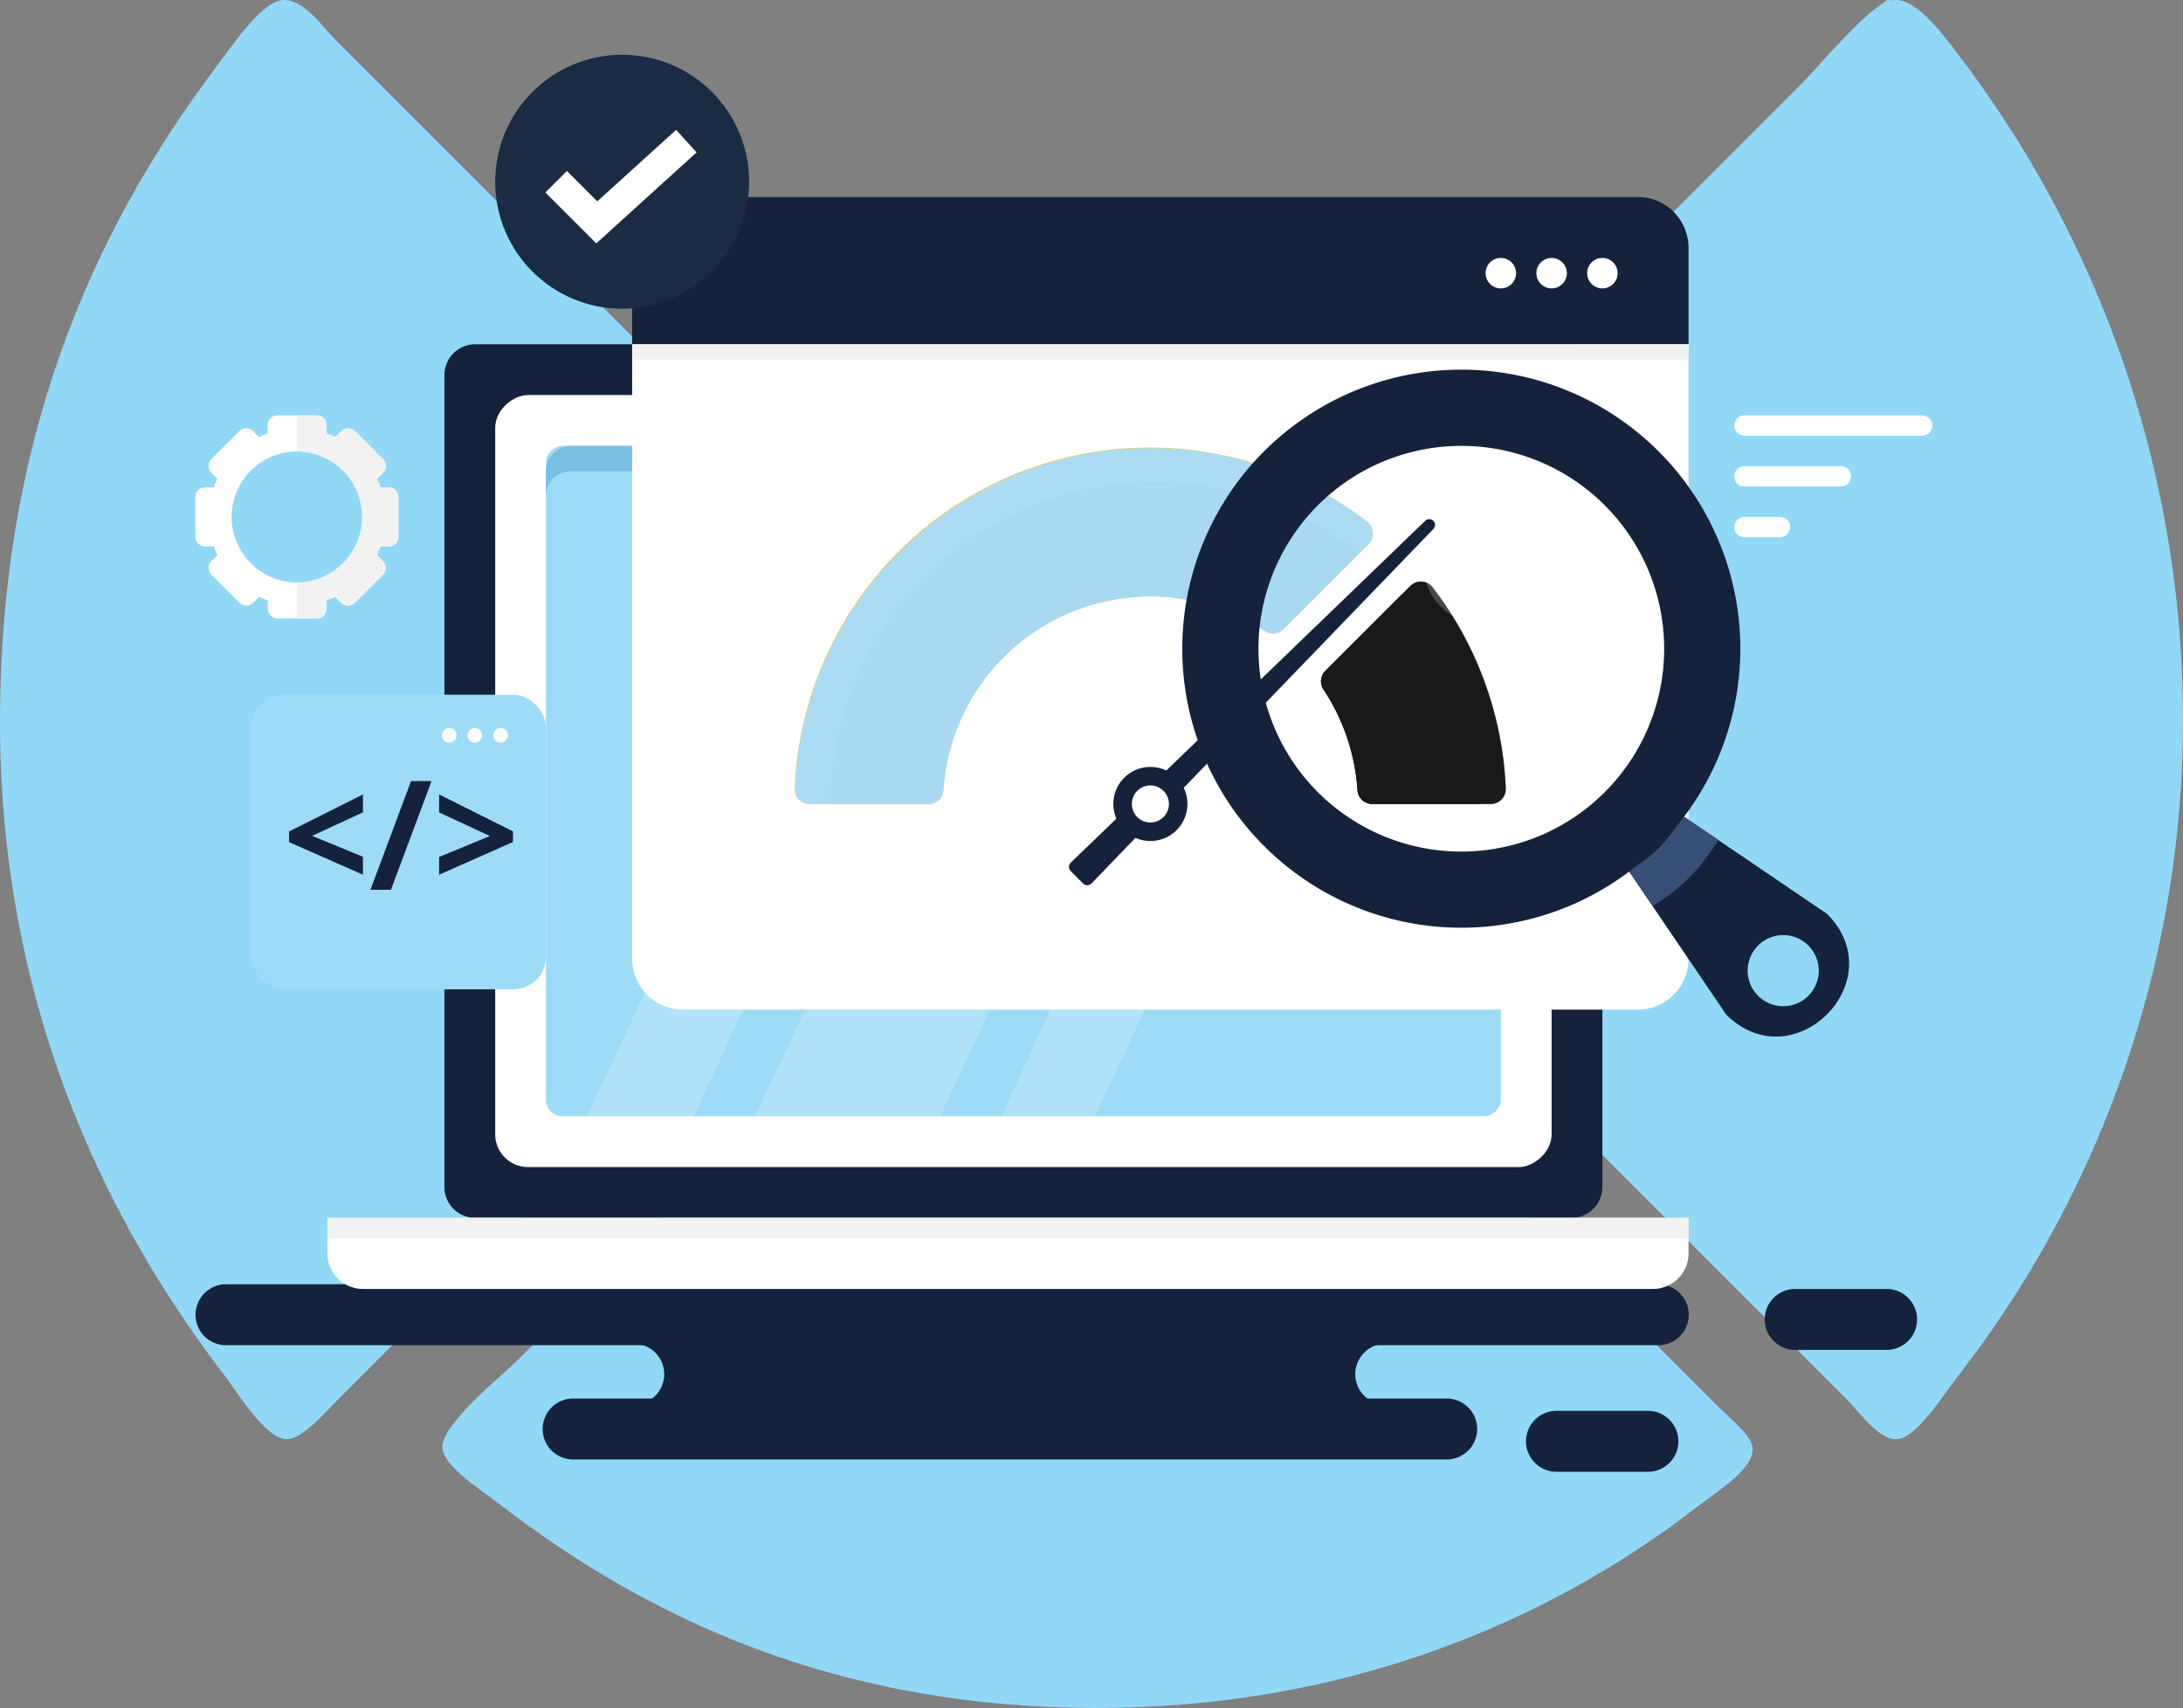 <svg height="522.513" viewBox="0 0 667.839 522.513" width="667.839" xmlns="http://www.w3.org/2000/svg"><rect x="0" y="0" width="667.839" height="522.513" fill="#808080" stroke="none"/><path d="m85.822.1c6.415-1.19 12.589 7.827 16.684 12l193 192.984c4.458 4.479 12.387 10.591 12.508 14.888s-9.7 12.669-12.508 15.494c-64.819 64.738-127.2 127.661-192.419 192.923-2.744 2.744-10.672 12.1-15.473 11.9-6.476-.182-14.848-14.122-19.064-19.649-38.327-50.001-68.064-115.284-68.588-197.695-.383-87.615 27.738-151.486 66.211-202.586 4.478-5.911 13.254-19.044 19.649-20.259" fill="#91d8f7" transform="translate(.041 .003)"/><path d="m397.591.1c7.041-1.331 16.139 11.459 21.445 18.479a335.19 335.19 0 0 1 67.32 201.921 326.938 326.938 0 0 1 -68.591 200.146c-4.9 6.355-13.093 19.488-19.064 19.649-5.508.161-11.539-8.554-15.493-12.508l-192.4-192.4c-2.723-2.723-12.346-10.289-12.508-14.888-.141-4.257 7.586-11.156 11.923-15.494l178.1-178.1c8.287-8.225 18.354-21.076 27.477-26.805.363-.222 1.372 0 1.8 0" fill="#91d8f7" transform="translate(181.482 .009)"/><path d="m264.491 120.571c6.4-1.089 11.6 6.819 15.494 10.732l175.734 175.716c4.338 4.358 11.177 9.562 11.3 13.7.182 6.274-11.7 13.557-17.269 17.874-44.968 34.78-106.861 61.349-183.462 61.349-78.678 0-136.8-26.912-182.856-62.539-5.588-4.338-17.067-11.358-17.289-17.289-.242-6.94 18.6-22.191 23.24-26.791 54.307-54.472 106.917-106.46 160.825-160.849 4.458-4.458 8.594-10.935 14.283-11.9" fill="#91d8f7" transform="translate(69.185 122.573)"/><g fill="#14233b"><path d="m110.7 376.645a9.323 9.323 0 0 1 -9.323-9.323 9.323 9.323 0 0 1 9.323-9.322h267.249a9.322 9.322 0 0 1 9.323 9.323 9.322 9.322 0 0 1 -9.323 9.323z" transform="translate(64.63 69.839)"/><path d="m483.862 352.645h-438.162a9.323 9.323 0 0 1 -9.323-9.323 9.323 9.323 0 0 1 9.323-9.322h438.16a9.323 9.323 0 0 1 9.323 9.323 9.322 9.322 0 0 1 -9.321 9.322z" transform="translate(23.446 58.89)"/><path d="m340.014 355.323a9.323 9.323 0 0 1 9.322-9.323h-229.956a9.323 9.323 0 0 1 0 18.645h229.956a9.322 9.322 0 0 1 -9.322-9.322z" transform="translate(74.598 65.08)"/><path d="m332.29 376.645h-27.967a9.322 9.322 0 0 1 -9.323-9.322 9.322 9.322 0 0 1 9.323-9.323h27.967a9.322 9.322 0 0 1 9.323 9.323 9.323 9.323 0 0 1 -9.323 9.322z" transform="translate(171.849 73.61)"/><path d="m379.29 352.645h-27.967a9.323 9.323 0 0 1 -9.323-9.322 9.323 9.323 0 0 1 9.323-9.323h27.967a9.323 9.323 0 0 1 9.323 9.323 9.322 9.322 0 0 1 -9.323 9.322z" transform="translate(197.875 60.32)"/><path d="m9.426 0h335.4a9.426 9.426 0 0 1 9.426 9.426v248.394a9.426 9.426 0 0 1 -9.426 9.426h-335.4a9.426 9.426 0 0 1 -9.426-9.426v-248.394a9.426 9.426 0 0 1 9.426-9.426z" transform="translate(135.96 105.321)"/></g><rect fill="#fff" height="323.182" rx="10" transform="matrix(0 1 -1 0 474.68 120.858)" width="236.171"/><rect fill="#9edbf7" height="292.107" rx="5" transform="matrix(0 1 -1 0 459.142 136.396)" width="205.096"/><path d="m386.338 168h-276.569a7.769 7.769 0 0 0 -7.769 7.769v7.769a7.769 7.769 0 0 1 7.769-7.769h276.569a7.769 7.769 0 0 1 7.769 7.769v-7.769a7.769 7.769 0 0 0 -7.769-7.769z" fill="#78c0e1" transform="translate(64.973 -31.604)"/><path d="m59 320h416.407v10.876a10.876 10.876 0 0 1 -10.876 10.876h-394.655a10.876 10.876 0 0 1 -10.876-10.876z" fill="#fff" transform="translate(41.162 52.567)"/><g fill="#fff" opacity=".2" transform="translate(179.621 136.396)"><path d="m238.356 168-95.649 205.1h-32.567l95.634-205.1z" transform="translate(-110.14 -168)"/><path d="m295.446 168-95.634 205.1h-56.572l95.634-205.1z" transform="translate(-91.811 -168)"/><path d="m315.966 168-95.634 205.1h-28.682l95.634-205.1z" transform="translate(-65.003 -168)"/></g><path d="m100.224 372.567h416.407v6.215h-416.407z" fill="#f2f2f2"/><path d="m119 336a15.538 15.538 0 0 0 15.538 15.538h292.106a15.538 15.538 0 0 0 15.538-15.538v-188h-323.182z" fill="#fff" transform="translate(74.387 -42.679)"/><path d="m426.644 119h-292.106a15.538 15.538 0 0 0 -15.538 15.538v29.521h323.182v-29.521a15.538 15.538 0 0 0 -15.538-15.538z" fill="#14233b" transform="translate(74.387 -58.738)"/><circle cx="490.217" cy="83.568" fill="#fff" r="4.661"/><circle cx="474.679" cy="83.568" fill="#fff" r="4.661"/><circle cx="459.142" cy="83.568" fill="#fff" r="4.661"/><path d="m193.449 105.321h323.182v4.661h-323.182z" fill="#f2f2f2"/><circle cx="351.932" cy="245.951" fill="#14233b" r="11.342"/><path d="m300.535 223.84 26.041-26.01a4.537 4.537 0 0 0 -.466-6.837 108.763 108.763 0 0 0 -175.11 81.607 4.568 4.568 0 0 0 4.552 4.77h36.348a4.506 4.506 0 0 0 4.506-4.2 63.487 63.487 0 0 1 98.4-48.757 4.49 4.49 0 0 0 5.733-.575z" fill="#efc94c" transform="translate(92.106 -31.415)"/><path d="m281.971 196.054-26.01 25.994a4.506 4.506 0 0 0 -.575 5.671 63.145 63.145 0 0 1 10.414 30.811 4.521 4.521 0 0 0 4.506 4.226h36.354a4.568 4.568 0 0 0 4.537-4.786 108.266 108.266 0 0 0 -22.39-61.451 4.553 4.553 0 0 0 -6.837-.466z" fill="#f26671" transform="translate(149.499 -16.805)"/><path d="m326.538 197.769-2.812 2.812-23.182 23.2a4.522 4.522 0 0 1 -5.687.575 63.471 63.471 0 0 0 -98.384 48.757 4.521 4.521 0 0 1 -4.506 4.2h-36.343a4.568 4.568 0 0 1 -4.553-4.77 108.856 108.856 0 0 1 175-81.6 4.568 4.568 0 0 1 .466 6.837z" fill="#acdcf3" transform="translate(92.145 -31.354)"/><path d="m311.135 257.971a4.568 4.568 0 0 1 -4.552 4.786h-36.283a4.521 4.521 0 0 1 -4.506-4.226 63.145 63.145 0 0 0 -10.41-30.811 4.506 4.506 0 0 1 .575-5.671l23.415-23.4 2.595-2.595a4.552 4.552 0 0 1 6.836.466 108.376 108.376 0 0 1 22.33 61.451z" fill="#1a1a1a" transform="translate(149.499 -16.805)"/><path d="m209.391 293.94-3.853-3.853a1.8 1.8 0 0 1 0-2.548l108.452-104.599a1.8 1.8 0 0 1 2.5 0 1.8 1.8 0 0 1 0 2.5l-104.6 108.452a1.8 1.8 0 0 1 -2.5.047z" fill="#14233b" transform="translate(122.016 -23.611)"/><path d="m217.39 240.531a5.671 5.671 0 1 1 5.671 5.671 5.671 5.671 0 0 1 -5.671-5.671z" fill="#fff" transform="translate(128.872 5.42)"/><path d="m319.812 196.955-23.182 23.2a4.521 4.521 0 0 1 -5.687.575 63.471 63.471 0 0 0 -98.384 48.757 4.521 4.521 0 0 1 -4.506 4.2h-30a99.44 99.44 0 0 1 161.762-76.725z" fill="#a8d9f0" transform="translate(96.011 -27.728)"/><path d="m303.366 261.358h-33.066a4.521 4.521 0 0 1 -4.506-4.226 63.145 63.145 0 0 0 -10.41-30.811 4.506 4.506 0 0 1 .575-5.671l23.415-23.4a98.959 98.959 0 0 1 23.99 64.108z" fill="#1a1a1a" transform="translate(149.499 -15.407)"/><path d="m378.537 273.43-54.937-37.29-13.18 13.191q18.645 27.455 37.29 54.925c20.572 20.444 51.336-10.316 30.827-30.826zm-5.7 25.078a10.876 10.876 0 1 1 0-15.382 10.876 10.876 0 0 1 0 15.382z" fill="#14233b" transform="translate(180.388 6.129)"/><path d="m315.18 257.576 7.443 10.876a58.157 58.157 0 0 0 20.028-20.2l-10.985-7.474a38.72 38.72 0 0 1 -16.486 16.798z" fill="#374f75" transform="translate(183.024 8.698)"/><path d="m252.32 178a85.363 85.363 0 1 0 120.727 0 85.364 85.364 0 0 0 -120.727 0zm104.242 104.259a62.057 62.057 0 1 1 0-87.772 62.057 62.057 0 0 1 0 87.772z" fill="#14233b" transform="translate(134.37 -39.912)"/><circle cx="452.787" cy="173.421" fill="#fff" opacity=".2" r="17.122"/><path d="m393.489 168.215h-54.381a3.108 3.108 0 0 1 -3.108-3.107 3.108 3.108 0 0 1 3.108-3.108h54.381a3.108 3.108 0 0 1 3.108 3.108 3.108 3.108 0 0 1 -3.108 3.107z" fill="#fff" transform="translate(194.553 -34.927)"/><path d="m368.629 178.215h-29.521a3.108 3.108 0 0 1 -3.108-3.108 3.108 3.108 0 0 1 3.108-3.107h29.521a3.108 3.108 0 0 1 3.108 3.107 3.108 3.108 0 0 1 -3.108 3.108z" fill="#fff" transform="translate(194.553 -29.389)"/><path d="m349.984 188.215h-10.876a3.108 3.108 0 0 1 -3.108-3.107 3.108 3.108 0 0 1 3.108-3.108h10.876a3.108 3.108 0 0 1 3.108 3.108 3.108 3.108 0 0 1 -3.108 3.107z" fill="#fff" transform="translate(194.553 -23.852)"/><circle cx="190.342" cy="55.6" fill="#1a2b44" r="38.844"/><path d="m117.489 140.522-15.569-15.569 6.588-6.588 9.291 9.291 24.114-21.877 6.262 6.9z" fill="#fff" transform="translate(64.929 -66.059)"/><rect fill="#9edbf7" height="90.118" rx="10" width="90.118" x="76.918" y="212.53"/><path d="m74.057 267.565-22.607-9.975v-3.247l22.607-11.343v5.469l-15.537 7.21 15.538 6.4z" fill="#14233b" transform="translate(36.981 .03)"/><path d="m86.177 240.37-12.43 33.266h-6.277l12.43-33.266z" fill="#14233b" transform="translate(45.852 -1.426)"/><path d="m81 262.127 15.538-6.4-15.538-7.211v-5.516l22.592 11.3v3.247l-22.592 10.018z" fill="#14233b" transform="translate(53.344 .03)"/><path d="m91.65 225.809a2.237 2.237 0 1 1 .661 1.588 2.253 2.253 0 0 1 -.661-1.588z" fill="#fff" transform="translate(59.242 -.848)"/><circle cx="145.282" cy="224.96" fill="#fff" r="2.237"/><path d="m81.54 225.808a2.237 2.237 0 1 1 .666 1.593 2.253 2.253 0 0 1 -.666-1.593z" fill="#fff" transform="translate(53.643 -.848)"/><path d="m92.214 184.048h-2.548a26.284 26.284 0 0 0 -1.1-2.641l1.8-1.8a3 3 0 0 0 0-4.257l-8.5-8.5a3 3 0 0 0 -4.257 0l-1.8 1.8a23.005 23.005 0 0 0 -2.641-1.088v-2.548a3.014 3.014 0 0 0 -3.018-3.014h-12.026a3 3 0 0 0 -3 3.014v2.548a22.141 22.141 0 0 0 -2.657 1.088l-1.8-1.8a2.983 2.983 0 0 0 -4.242 0l-8.515 8.5a3.108 3.108 0 0 0 0 4.257l1.8 1.8a26.178 26.178 0 0 0 -1.088 2.641h-2.514a3.014 3.014 0 0 0 -3.108 3.014v12.026a3.014 3.014 0 0 0 3.108 3.014h2.548a26.18 26.18 0 0 0 1.088 2.641l-1.8 1.8a3.108 3.108 0 0 0 0 4.257l8.515 8.5a2.983 2.983 0 0 0 4.242 0l1.8-1.8a22.151 22.151 0 0 0 2.657 1.088v2.548a3 3 0 0 0 2.968 3.014h12.024a3.014 3.014 0 0 0 3.014-3.014v-2.548a23.017 23.017 0 0 0 2.641-1.088l1.8 1.8a3 3 0 0 0 4.257 0l8.5-8.5a3 3 0 0 0 0-4.257l-1.8-1.8a26.284 26.284 0 0 0 1.1-2.641h2.548a3 3 0 0 0 2.937-3.014v-12.026a3 3 0 0 0 -2.937-3.014zm-28.139 29.071a20.043 20.043 0 1 1 14.213-5.848 20.044 20.044 0 0 1 -14.213 5.848z" fill="#fff" transform="translate(26.764 -34.927)"/><path d="m81.139 184.048h-2.549a26.286 26.286 0 0 0 -1.1-2.641l1.8-1.8a3 3 0 0 0 0-4.257l-8.5-8.5a3 3 0 0 0 -4.257 0l-1.8 1.8a23 23 0 0 0 -2.641-1.088v-2.548a3.014 3.014 0 0 0 -3.017-3.014h-6.075v11.032a20.044 20.044 0 0 1 0 40.087v11.031h6.013a3.014 3.014 0 0 0 3.014-3.014v-2.548a23.016 23.016 0 0 0 2.641-1.088l1.8 1.8a3 3 0 0 0 4.257 0l8.5-8.515a2.983 2.983 0 0 0 0-4.242l-1.8-1.8a26.292 26.292 0 0 0 1.1-2.641h2.548a3 3 0 0 0 3-3.014v-12.026a3 3 0 0 0 -2.937-3.014z" fill="#f2f2f2" transform="translate(37.839 -34.927)"/></svg>